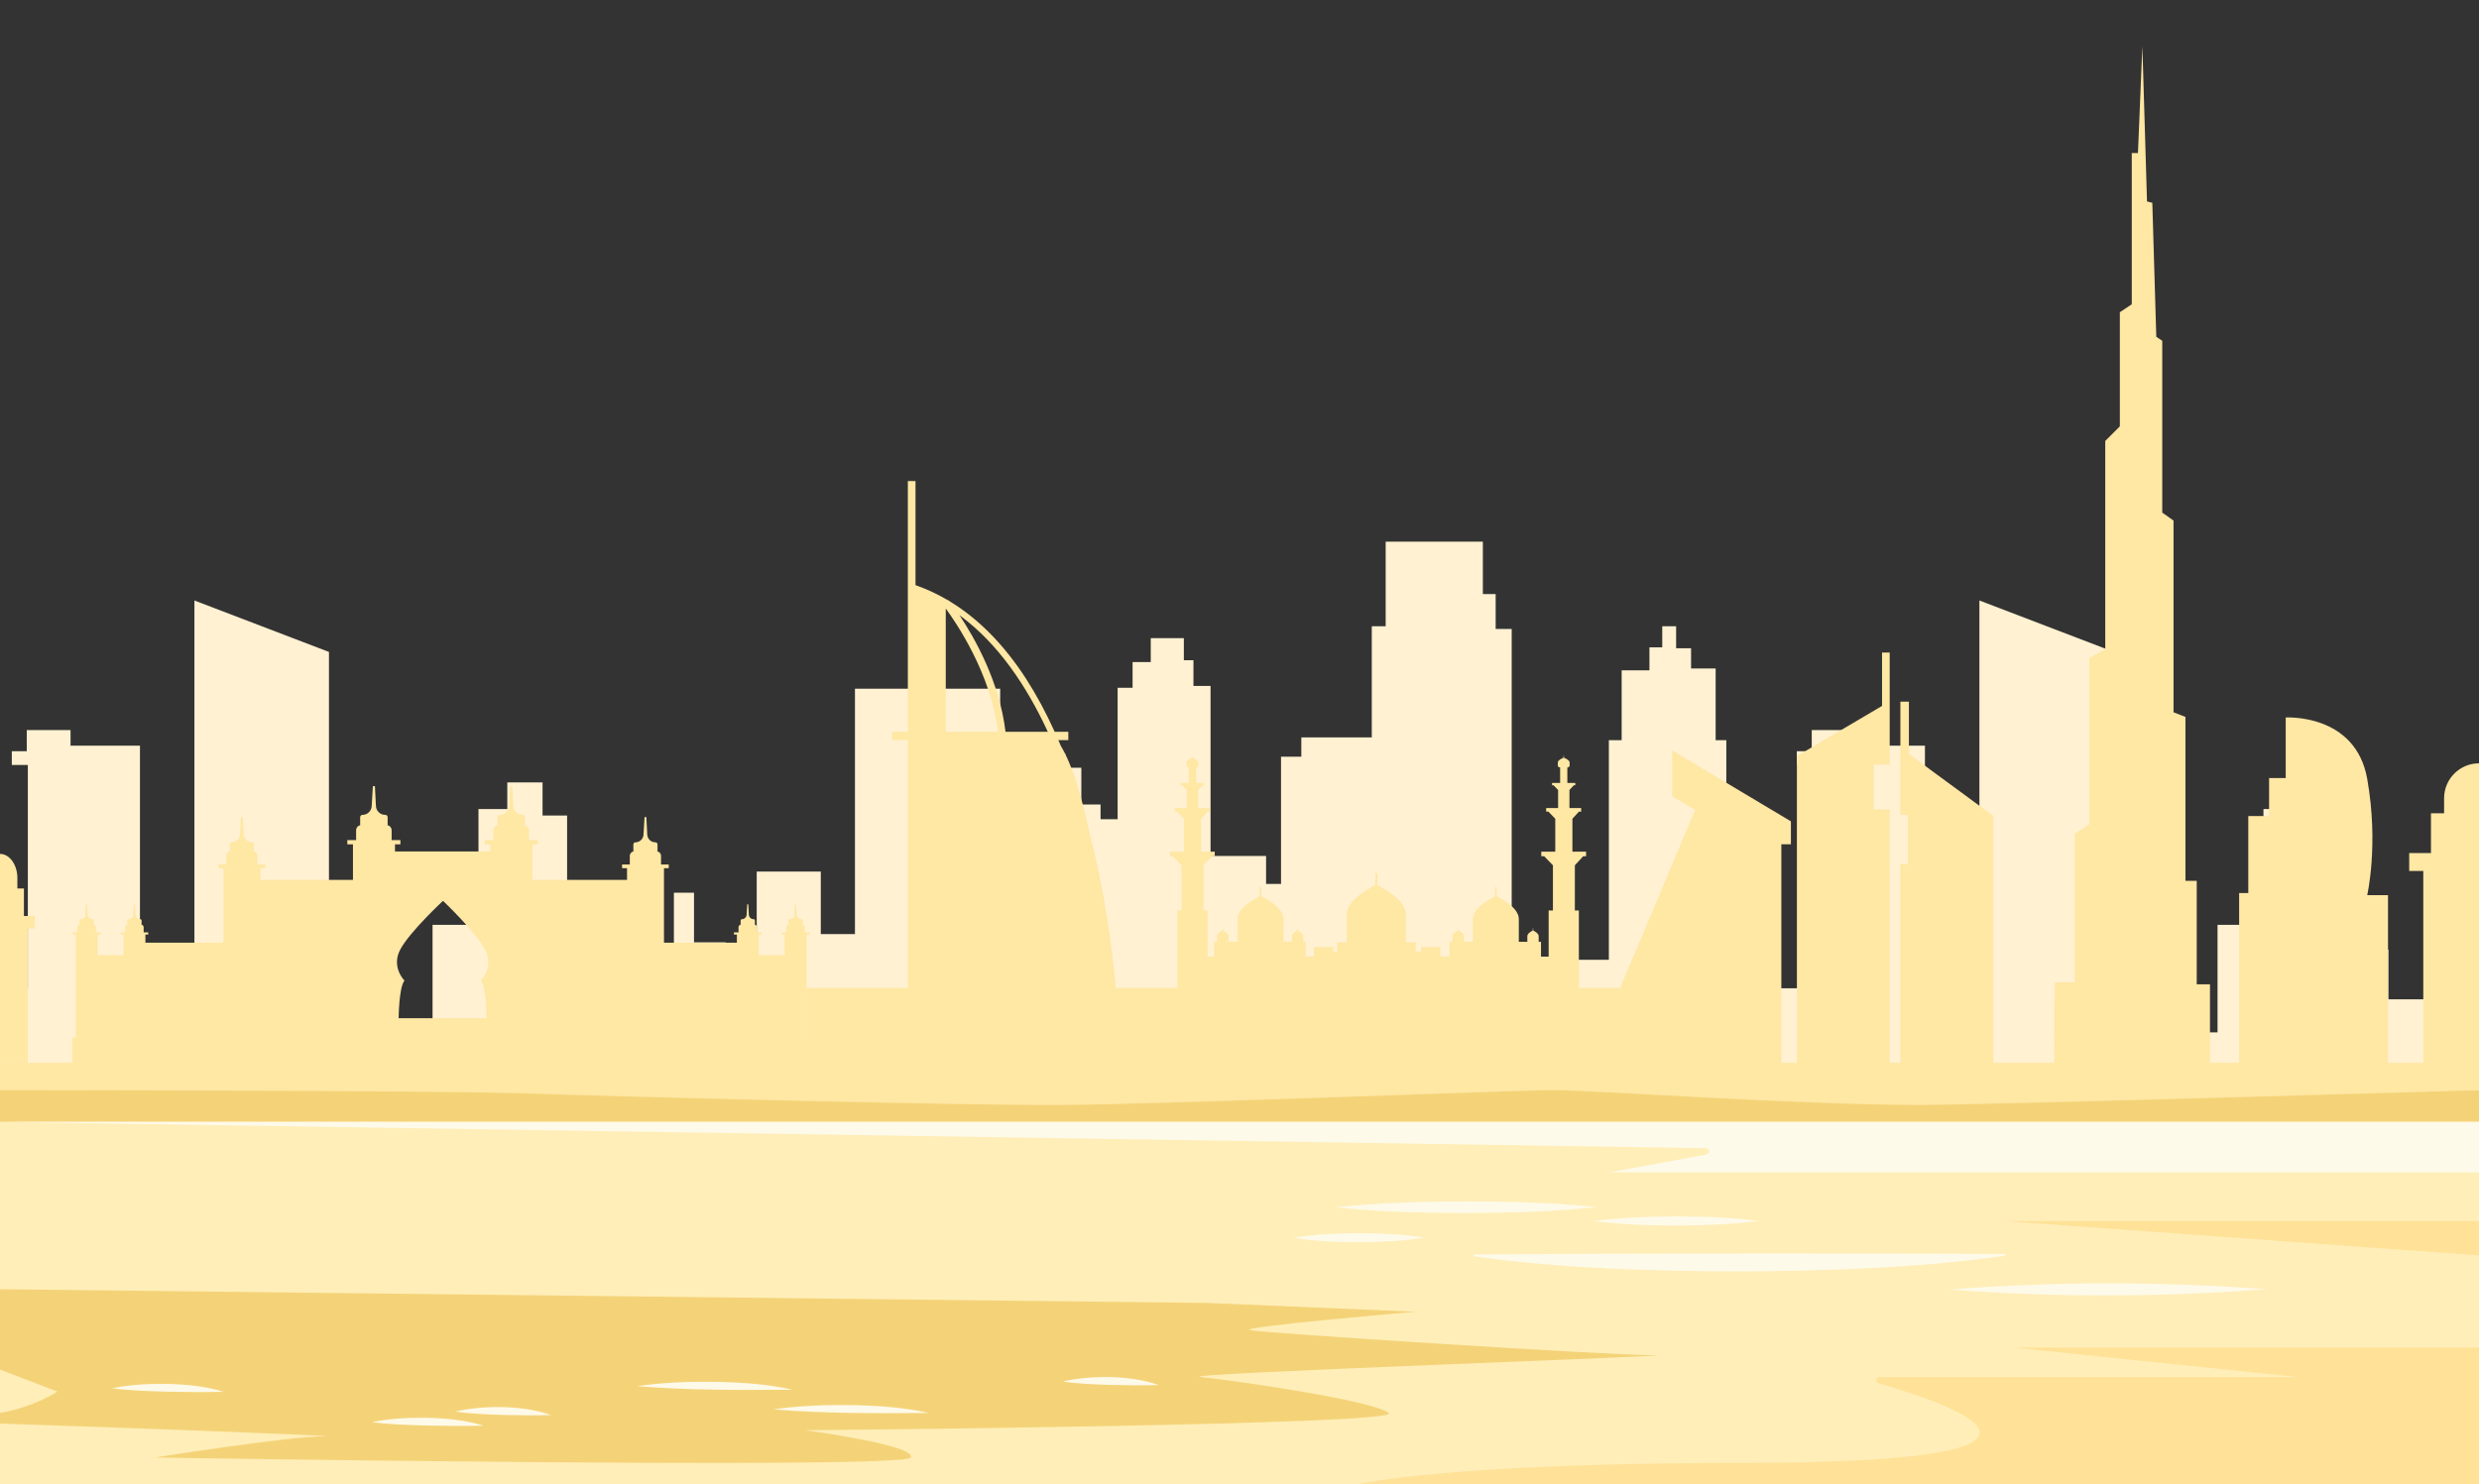 <?xml version="1.0" encoding="UTF-8"?> <svg xmlns="http://www.w3.org/2000/svg" width="1920" height="1150" viewBox="0 0 1920 1150" fill="none"><rect x="0" y="0" width="1920" height="1150" fill="#333333" stroke="none"/> <g clip-path="url(#clip0_106_44)"> <path d="M1920 823.386H0V888.703H1920V823.386Z" fill="#F4D378"></path> <path d="M1920 869.105H0V1149.78H1920V869.105Z" fill="#FFEEB8"></path> <path d="M1920 869.105V908.309H1246.22L1321.74 894.427C1324.68 893.887 1324.32 889.553 1321.33 889.513L0 869.105H1920Z" fill="#FEFAEA"></path> <path d="M0 1102.89C77.69 1105.29 275.18 1112.75 251.52 1112.75C223.35 1112.75 120.04 1129.19 120.04 1129.19C120.04 1129.19 699.96 1138.6 705.33 1129.19C710.71 1119.79 623.89 1108.04 623.89 1108.04C623.89 1108.04 1087.35 1104.07 1075.61 1094.66C1063.87 1085.26 962.66 1070.34 929.94 1066.83C905.3 1064.17 1322.91 1049.91 1279.87 1049.91C1245.85 1049.91 979.35 1032.85 968.19 1030.51C957.04 1028.15 1096.18 1016.25 1096.18 1016.25L935.48 1009.44L0 998.808V1061.05L44.51 1078.11C44.51 1078.11 27.05 1089.89 0 1094.67V1102.9V1102.89Z" fill="#F4D378"></path> <path d="M86.779 1075.54C101.079 1072.61 115.619 1071.94 130.149 1072.17C144.669 1072.59 159.319 1073.89 173.259 1078.29C158.729 1078.65 144.479 1078.47 130.019 1078.17C115.569 1077.8 101.209 1077.36 86.779 1075.54Z" fill="#FEFAEA"></path> <path d="M288.109 1101.79C302.409 1098.86 316.949 1098.18 331.479 1098.41C345.999 1098.84 360.649 1100.14 374.589 1104.53C360.059 1104.89 345.809 1104.71 331.349 1104.41C316.899 1104.04 302.539 1103.6 288.109 1101.79Z" fill="#FEFAEA"></path> <path d="M352.59 1093.56C374.49 1088.5 405.62 1088.59 426.83 1096.3C414.32 1096.65 402.14 1096.48 389.71 1096.18C377.29 1095.8 364.98 1095.37 352.59 1093.56Z" fill="#FEFAEA"></path> <path d="M823.109 1070.31C845.009 1065.25 876.139 1065.34 897.349 1073.05C884.839 1073.4 872.659 1073.23 860.229 1072.93C847.809 1072.55 835.499 1072.12 823.109 1070.31Z" fill="#FEFAEA"></path> <path d="M493.35 1073.9C513.35 1070.96 533.53 1070.3 553.7 1070.53C573.86 1070.95 594.12 1072.23 613.87 1076.65C573.62 1076.97 533.5 1077.13 493.35 1073.9Z" fill="#FEFAEA"></path> <path d="M598.9 1091.92C618.9 1088.98 639.08 1088.32 659.25 1088.55C679.41 1088.97 699.67 1090.25 719.42 1094.66C679.17 1094.98 639.05 1095.14 598.9 1091.92Z" fill="#FEFAEA"></path> <path d="M1552.81 972.905C1484.65 982.403 1415.79 984.625 1347.09 985.005C1278.39 984.805 1209.52 982.713 1141.35 973.295V971.894C1235.48 971.133 1355.42 970.913 1449.95 971.143C1475.52 971.143 1527.23 971.313 1552.82 971.514V972.915L1552.81 972.905Z" fill="#FEFAEA"></path> <path d="M1754.92 998.808C1673.42 1005.08 1591.47 1005.21 1509.96 999.039C1591.46 992.713 1673.41 992.683 1754.92 998.808Z" fill="#FEFAEA"></path> <path d="M1236.83 935.164C1203.12 938.767 1169.33 939.617 1135.49 939.758C1101.65 939.688 1067.86 938.907 1034.14 935.354C1067.85 931.731 1101.64 930.89 1135.48 930.76C1169.32 930.84 1203.11 931.631 1236.83 935.164Z" fill="#FEFAEA"></path> <path d="M1362.03 945.873C1340.84 948.675 1319.58 949.326 1298.26 949.436C1276.95 949.376 1255.68 948.765 1234.48 945.993C1255.67 943.18 1276.93 942.53 1298.25 942.43C1319.56 942.5 1340.83 943.11 1362.03 945.873Z" fill="#FEFAEA"></path> <path d="M1102.61 958.834C1085.86 961.626 1069.03 962.277 1052.14 962.387C1035.24 962.327 1018.41 961.706 1001.66 958.934C1018.41 956.132 1035.24 955.481 1052.13 955.381C1069.03 955.451 1085.86 956.071 1102.61 958.834Z" fill="#FEFAEA"></path> <path d="M1559.26 1043.97L1779.96 1066.83H1455.79C1452.92 1066.83 1452.34 1070.89 1455.1 1071.69C1508.6 1087.03 1645.66 1133.39 1347.08 1133.39C1121.97 1133.39 1052.13 1149.79 1052.13 1149.79H1920V1043.98H1559.26V1043.97Z" fill="#FFE197"></path> <path d="M1920 945.992H1552.81L1920 972.585V945.992Z" fill="#FFE197"></path> <path d="M1920 691.602H1904.41V774.184H1849.82V735.74H1821.7V631.8H1802.68V606.167H1775.39V626.815H1753.06V716.513H1717.49V799.806H1694.34L1637.27 770.62V505.08L1533.06 465.215V764.215H1490.88V577.693H1437.12V565.592H1403.21V581.966H1391.63V592.646H1404.04V765.636H1337.05V573.429H1328.78V517.901H1309.75V502.237H1298.17V485.152H1287.42V501.526H1277.5V519.322H1255.99V573.429H1246.07V743.567H1170.81V487.284H1158.4V460.23H1148.48V419.655H1073.21V485.152H1062.46V571.287H1007.88V586.24H992.16V684.806H980.58V663.127H937.58V531.422H924.34V511.485H916.9V494.4H891.26V512.916H877.2V532.844H865.62V634.652H852.39V623.252H837.5V594.778H825.1V584.098H796.98V723.64H774.65V533.554H662.17V723.64H635.7V675.227H586.08V777.026H562.09V730.045H537.52V691.602H521.93V774.174H467.34V735.73H439.22V631.8H420.2V606.167H392.91V626.815H370.58V716.513H335.02V799.806H311.86L254.79 770.62V505.08L150.58 465.215V764.215H108.4V577.693H54.64V565.592H20.73V581.966H9.15V592.646H21.56V765.636H0V842.323L537.52 844.605V838.75L1920 844.605V691.602Z" fill="#FFF1D2"></path> <path d="M1734.23 831.183V691.852H1741.32V632.23H1757.42V602.755H1770.3V555.864C1770.3 555.864 1824.41 552.511 1833.43 603.425C1842.45 654.329 1833.43 693.493 1833.43 693.493H1849.53V831.173H1734.22L1734.23 831.183Z" fill="#FFE7A4"></path> <path d="M1591.5 830.913C1590.47 844.274 1591.5 761.012 1591.5 761.012H1606.91V645.882L1618.21 638.686V509.844L1630.53 502.998V341.617L1641.83 330.308V241.911L1651.07 235.745V118.563H1655.86L1659.28 35.812L1662.87 156.076L1666.98 157.107L1670.06 260.927L1674.68 264.01V397.126L1683.41 403.291V551.83L1692.65 555.423V682.374H1701.38V762.553H1711.65V840.161H1591.03L1591.49 830.913H1591.5Z" fill="#FFE7A4"></path> <path d="M624.68 724.01H626.86V722.318H623.33V718.385C623.33 717.214 622.38 716.263 621.21 716.263H621.72V713.09C621.72 712.57 621.3 712.149 620.78 712.149H620.72C618.67 712.149 617 710.488 617 708.426L616.59 700.589H615.77L615.3 708.426C615.3 710.478 613.64 712.149 611.58 712.149C611.06 712.149 610.64 712.57 610.64 713.09V716.263H611.12C609.95 716.263 609 717.214 609 718.385V722.318H605.46V724.01H607.73V739.983H587.66V724.01H589.84V722.318H586.31V718.385C586.31 717.214 585.36 716.263 584.19 716.263H584.7V713.09C584.7 712.57 584.28 712.149 583.76 712.149H583.7C581.65 712.149 579.98 710.488 579.98 708.426L579.57 700.589H578.75L578.28 708.426C578.28 710.478 576.62 712.149 574.56 712.149C574.04 712.149 573.62 712.57 573.62 713.09V716.263H574.1C572.93 716.263 571.98 717.214 571.98 718.385V722.318H568.44V724.01H570.71V730.305H514.26V672.635H517.94V669.772H511.97V663.117C511.97 661.135 510.37 659.533 508.39 659.533H509.25V654.159C509.25 653.278 508.54 652.577 507.67 652.577H507.57C504.1 652.577 501.28 649.755 501.28 646.282L500.59 633.03H499.21L498.42 646.282C498.42 649.755 495.6 652.577 492.13 652.577C491.25 652.577 490.55 653.288 490.55 654.159V659.533H491.37C489.39 659.533 487.79 661.135 487.79 663.117V669.772H481.81V672.635H485.64V681.663H412.32V654.109H416.51V650.846H409.72V643.279C409.72 641.027 407.9 639.206 405.65 639.206H406.62V633.09C406.62 632.09 405.81 631.289 404.82 631.289H404.7C400.75 631.289 397.55 628.086 397.55 624.133L396.77 609.06H395.2L394.3 624.133C394.3 628.086 391.1 631.289 387.15 631.289C386.15 631.289 385.35 632.1 385.35 633.09V639.206H386.28C384.03 639.206 382.21 641.027 382.21 643.279V650.846H375.41V654.109H379.77V659.643H305.92V654.109H310.11V650.846H303.32V643.279C303.32 641.027 301.5 639.206 299.25 639.206H300.22V633.09C300.22 632.09 299.41 631.289 298.42 631.289H298.3C294.35 631.289 291.15 628.086 291.15 624.133L290.37 609.06H288.8L287.9 624.133C287.9 628.086 284.7 631.289 280.75 631.289C279.75 631.289 278.95 632.1 278.95 633.09V639.206H279.88C277.63 639.206 275.81 641.027 275.81 643.279V650.846H269.01V654.109H273.37V681.663H201.69V672.635H205.37V669.772H199.4V663.117C199.4 661.135 197.8 659.533 195.82 659.533H196.68V654.159C196.68 653.278 195.97 652.577 195.1 652.577H195C191.53 652.577 188.71 649.755 188.71 646.282L188.02 633.03H186.64L185.85 646.282C185.85 649.755 183.03 652.577 179.56 652.577C178.68 652.577 177.98 653.288 177.98 654.159V659.533H178.8C176.82 659.533 175.22 661.135 175.22 663.117V669.772H169.24V672.635H173.07V730.305H112.61V724.01H114.79V722.318H111.26V718.385C111.26 717.214 110.31 716.263 109.14 716.263H109.65V713.09C109.65 712.57 109.23 712.149 108.71 712.149H108.65C106.6 712.149 104.93 710.488 104.93 708.426L104.52 700.589H103.7L103.23 708.426C103.23 710.478 101.57 712.149 99.51 712.149C98.99 712.149 98.57 712.57 98.57 713.09V716.263H99.05C97.88 716.263 96.93 717.214 96.93 718.385V722.318H93.39V724.01H95.66V739.983H75.59V724.01H77.77V722.318H74.24V718.385C74.24 717.214 73.29 716.263 72.12 716.263H72.63V713.09C72.63 712.57 72.21 712.149 71.69 712.149H71.63C69.58 712.149 67.91 710.488 67.91 708.426L67.5 700.589H66.68L66.21 708.426C66.21 710.478 64.55 712.149 62.49 712.149C61.97 712.149 61.55 712.57 61.55 713.09V716.263H62.03C60.86 716.263 59.91 717.214 59.91 718.385V722.318H56.37V724.01H58.64V803.859H55.9V829.912L626.8 830.472V803.859H624.62V724.01H624.68ZM376.97 788.856H308.75C308.75 788.856 308.93 764.775 313.28 759.701C313.28 759.701 302.64 749.171 310.13 735.379C317.63 721.587 343.1 697.907 343.1 697.907C343.1 697.907 368.07 721.587 375.57 735.379C383.07 749.171 372.42 759.701 372.42 759.701C376.77 764.785 376.95 788.856 376.95 788.856H376.97Z" fill="#FFE7A4"></path> <path d="M1391.71 833.415V585.76L1457.66 546.896V505.55H1463.58V592.375H1451.19V627.106H1463.58V833.415H1391.71Z" fill="#FFE7A4"></path> <path d="M1471.85 543.593V631.239H1477.63V669.482H1471.85V833.415H1543.72V632.07L1478.46 584.108V543.593H1471.85Z" fill="#FFE7A4"></path> <path d="M1272.82 765.426H624.68V830.963H1272.82V765.426Z" fill="#FFE7A4"></path> <path d="M1379.66 835.137V654.079H1387.07V636.314L1295.16 581.416V616.947L1312.95 627.406L1225.48 835.137H1379.66Z" fill="#FFE7A4"></path> <path d="M865.62 787.696C865.6 786.995 862.99 718.195 843.38 643.35C837.57 616.387 830.38 592.236 821.68 578.013C821.03 576.452 820.37 574.901 819.7 573.369H827.419V566.914H816.849C810.069 551.941 802.71 538.259 794.77 525.978C777.56 499.335 757.629 479.187 735.299 465.696C734.999 465.315 734.79 465.045 734.7 464.935L734.409 465.165C726.269 460.331 717.82 456.378 709.06 453.325V372.675H703.13V566.904H691.02V573.359H703.13V787.766H860.87V787.846L865.599 787.686L865.62 787.696ZM732.5 471.441C740.44 482.23 767.479 521.795 773.049 566.924H732.5V471.441ZM811.53 566.924H778.77C774.18 528.01 754.6 493.81 743.13 476.635C773.09 498.504 795.24 531.683 811.53 566.924Z" fill="#FFE7A4"></path> <path d="M1217.84 659.805V634.292L1222.9 628.788H1224.63V626.035H1215.55V612.033L1218.91 608.38H1220.06V606.558H1213.92V594.538H1213.95C1214.91 594.538 1215.68 593.907 1215.68 593.127V590.744C1215.68 588.883 1212.06 587.332 1211.26 587.011V585.55C1211.26 585.48 1211.19 585.42 1211.1 585.42C1211.01 585.42 1210.94 585.48 1210.94 585.55V587.011C1210.14 587.332 1206.52 588.883 1206.52 590.744V593.127C1206.52 593.907 1207.3 594.538 1208.25 594.538H1208.33V606.558H1202.09V608.38H1203.24L1206.76 612.033V626.035H1197.52V628.788H1199.25L1204.56 634.292V659.805H1193.74V663.328H1195.96L1202.75 670.374V705.394H1199.44V741.145H1193.51V729.645H1191.72V725.241C1191.72 723.08 1188.25 721.278 1187.47 720.908V719.216C1187.47 719.136 1187.4 719.066 1187.32 719.066C1187.24 719.066 1187.17 719.136 1187.17 719.216V720.908C1186.4 721.278 1182.92 723.08 1182.92 725.241V729.645H1176.33V711.89C1176.33 703.172 1162.32 695.926 1159.21 694.425V687.609C1159.21 687.268 1158.93 686.988 1158.59 686.988C1158.25 686.988 1157.97 687.268 1157.97 687.609V694.425C1154.86 695.926 1140.85 703.172 1140.85 711.89V729.645H1133.75V725.241C1133.75 723.08 1130.28 721.278 1129.5 720.908V719.216C1129.5 719.136 1129.43 719.066 1129.35 719.066C1129.27 719.066 1129.2 719.136 1129.2 719.216V720.908C1128.43 721.278 1124.95 723.08 1124.95 725.241V729.645H1122.67V741.145H1115.47V733.689H1100.56V737.332H1096.52V730.066H1088.76V708.357C1088.76 697.137 1070.73 687.819 1066.73 685.887V677.12C1066.73 676.679 1066.38 676.329 1065.94 676.329C1065.5 676.329 1065.15 676.679 1065.15 677.12V685.887C1061.15 687.819 1043.12 697.147 1043.12 708.357V730.066H1035.67V737.332H1032.56V733.689H1017.65V741.145H1011.21V729.645H1009.42V725.241C1009.42 723.08 1005.95 721.278 1005.17 720.908V719.216C1005.17 719.136 1005.1 719.066 1005.02 719.066C1004.94 719.066 1004.87 719.136 1004.87 719.216V720.908C1004.1 721.278 1000.62 723.08 1000.62 725.241V729.645H994.03V711.89C994.03 703.172 980.02 695.926 976.91 694.425V687.609C976.91 687.268 976.63 686.988 976.29 686.988C975.95 686.988 975.67 687.268 975.67 687.609V694.425C972.56 695.926 958.55 703.172 958.55 711.89V729.645H951.45V725.241C951.45 723.08 947.98 721.278 947.2 720.908V719.216C947.2 719.136 947.13 719.066 947.05 719.066C946.97 719.066 946.9 719.136 946.9 719.216V720.908C946.13 721.278 942.65 723.08 942.65 725.241V729.645H940.37V741.145H935.25V705.394H932.14V670.374L938.62 663.328H940.84V659.805H930.26V634.292L935.32 628.788H937.05V626.035H927.97V612.033L931.33 608.38H932.48V606.558H926.34V594.538H926.37C927.33 594.538 928.1 593.907 928.1 593.127V590.744C928.1 588.883 924.48 587.332 923.68 587.011V585.55C923.68 585.48 923.61 585.42 923.52 585.42C923.43 585.42 923.36 585.48 923.36 585.55V587.011C922.56 587.332 918.94 588.883 918.94 590.744V593.127C918.94 593.907 919.72 594.538 920.67 594.538H920.75V606.558H914.51V608.38H915.66L919.18 612.033V626.035H909.94V628.788H911.67L916.98 634.292V659.805H906.16V663.328H908.38L915.17 670.374V705.394H911.86V787.666H1222.84V705.394H1219.73V670.374L1226.21 663.328H1228.43V659.805H1217.85H1217.84Z" fill="#FFE7A4"></path> <path d="M18.53 709.647V688.338H13.46V680.262C13.46 669.923 7.43 661.535 -0.01 661.535V823.386H21.49V719.265H26.93V709.647H18.53Z" fill="#FFE7A4"></path> <path d="M1882.8 660.866V630.089H1892.97V618.419C1892.97 603.476 1905.07 591.365 1920 591.365V630.089V660.866V674.768V825.199H1876.85V674.768H1865.94V660.866H1882.81H1882.8Z" fill="#FFE7A4"></path> <path d="M1920 844.605C1920 844.605 1538.12 856.045 1486.07 856.045C1391.74 856.045 1236.83 844.605 1202.4 844.605C1173.18 844.605 906.16 855.434 823.12 856.045C748.44 856.595 487.1 849.819 410.4 847.207C333.7 844.594 0.01 844.595 0.01 844.595H1920.01V823.376H0V844.595" fill="#FFE7A4"></path> </g> <defs> <clipPath id="clip0_106_44"> <rect width="1920" height="1150" fill="white"></rect> </clipPath> </defs> </svg> 